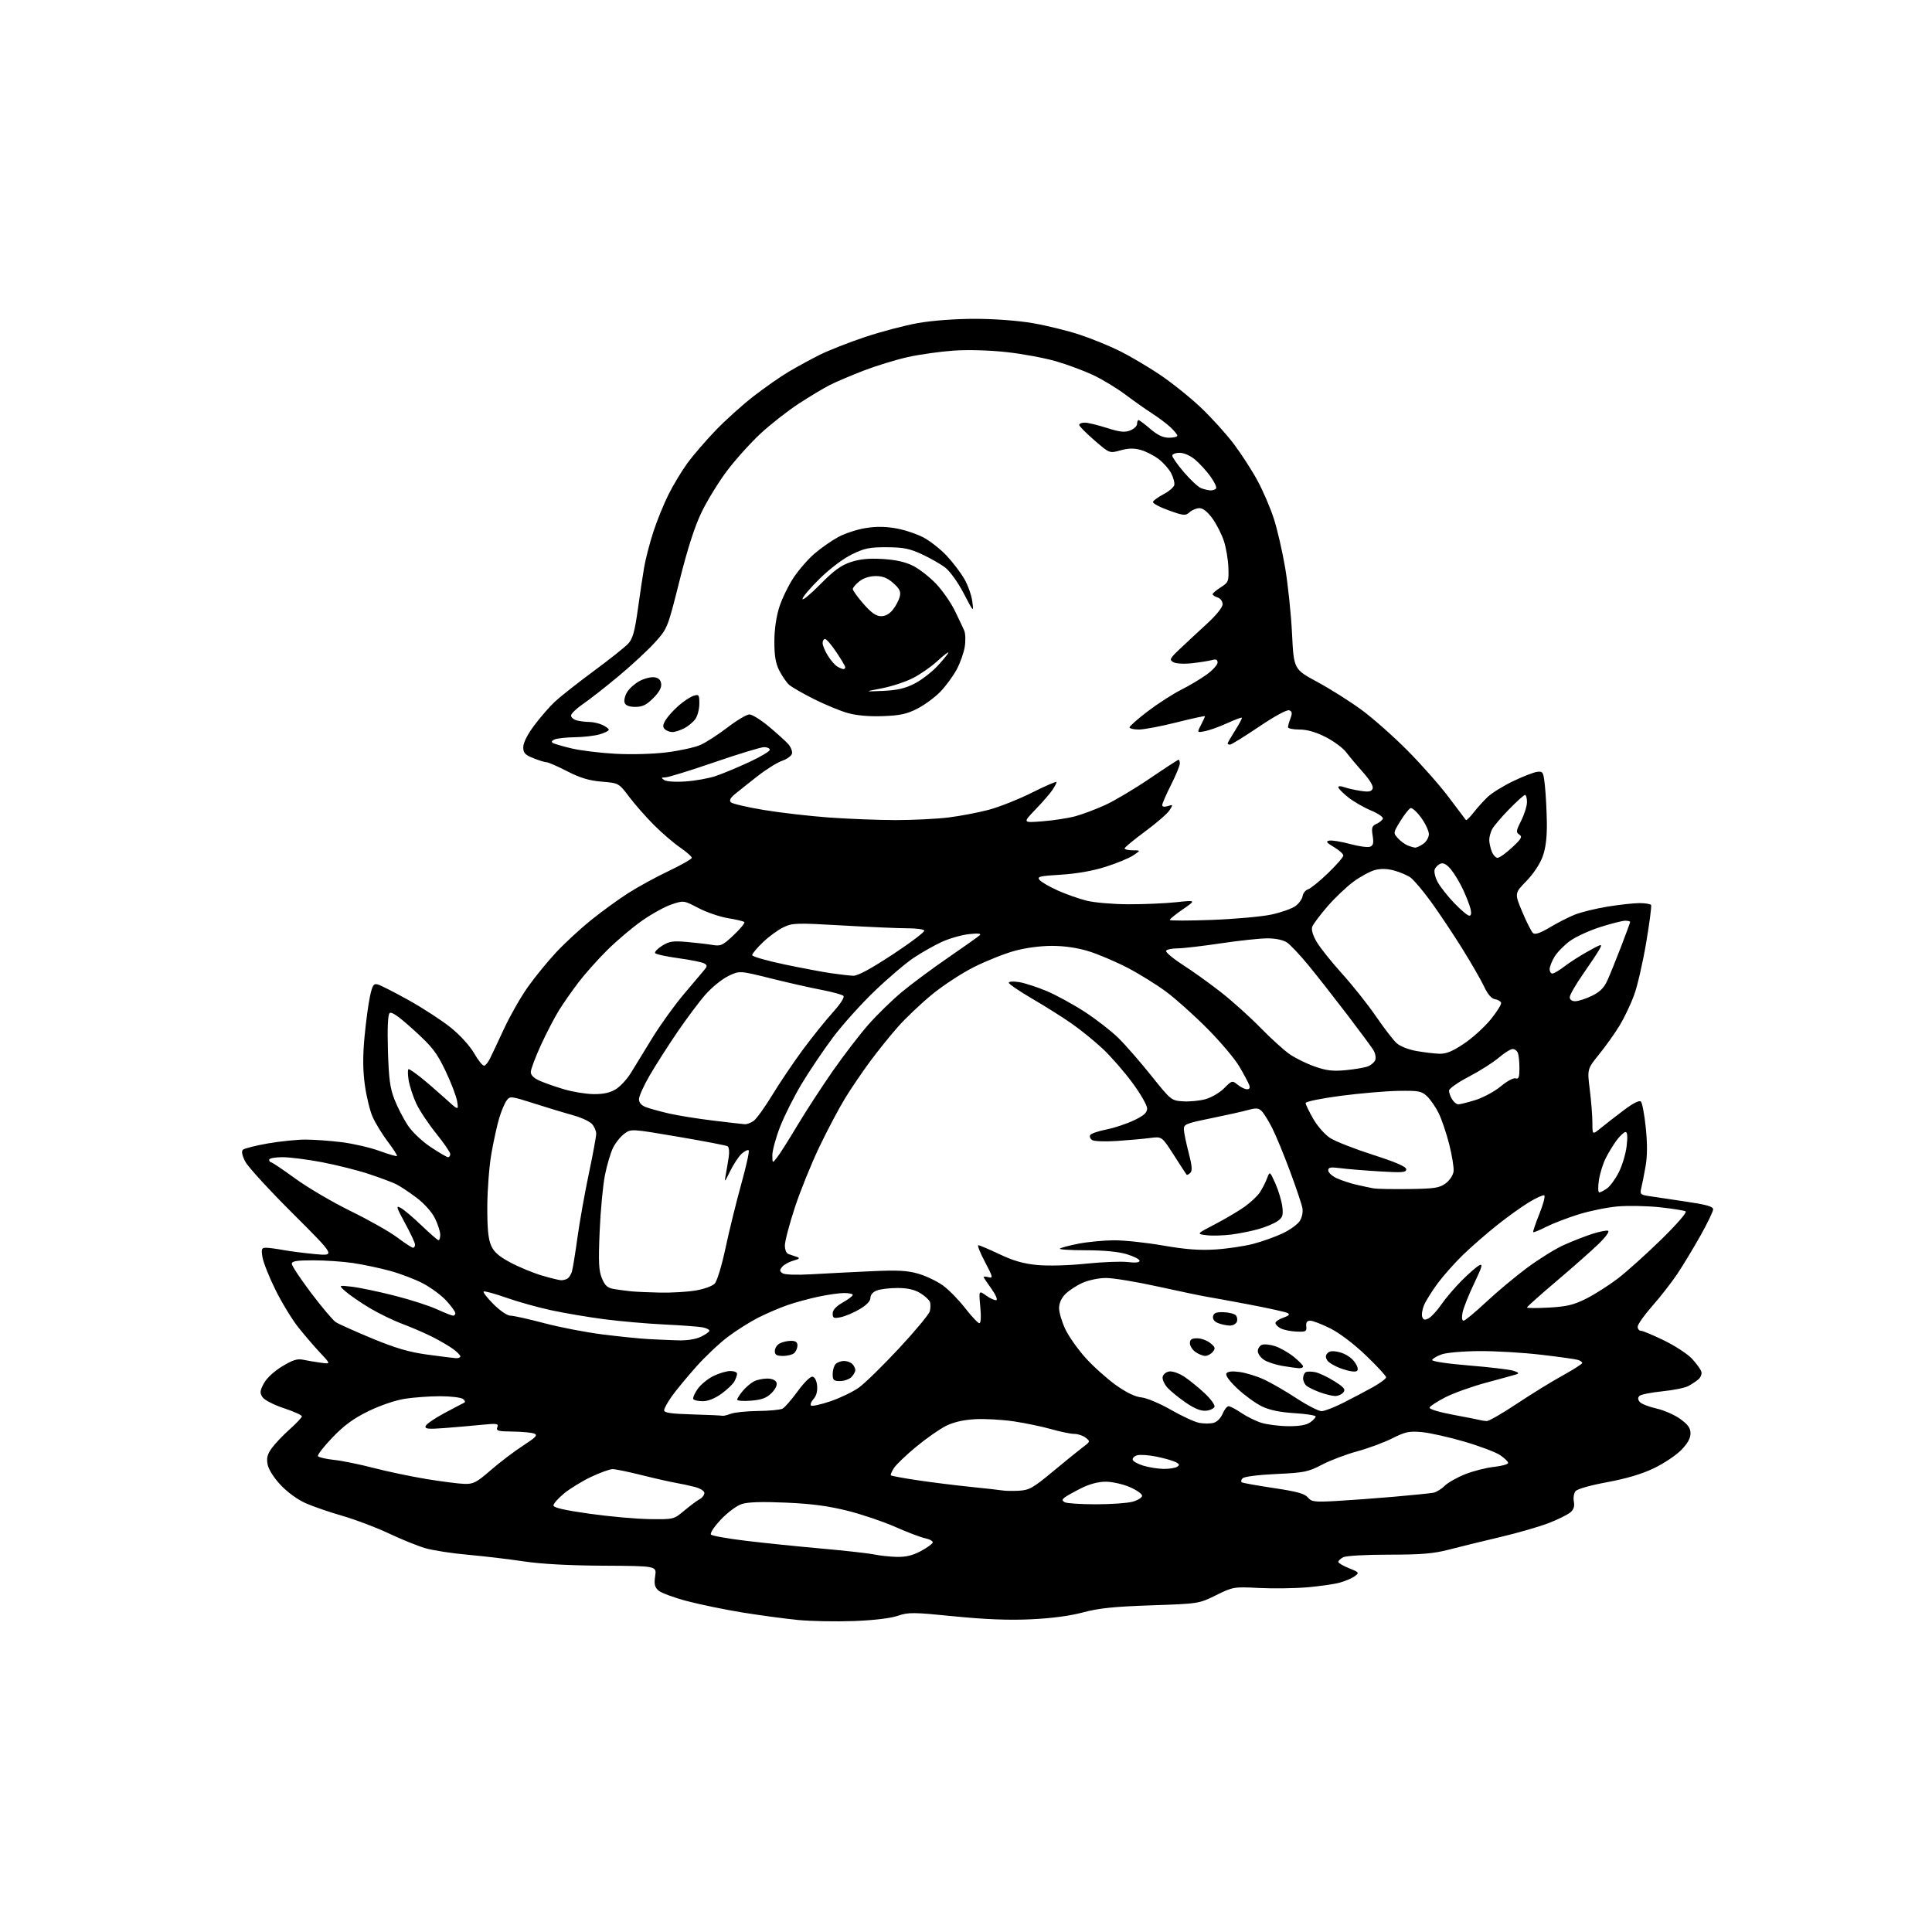 <?xml version="1.0" encoding="UTF-8" standalone="no"?>
<svg 
  version="1.1" 
  xmlns="http://www.w3.org/2000/svg" 
  xmlns:xlink="http://www.w3.org/1999/xlink" 
  xmlns:svg="http://www.w3.org/2000/svg"
  xmlns:rdf="http://www.w3.org/1999/02/22-rdf-syntax-ns#"
  xmlns:cc="http://creativecommons.org/ns#"
  xmlns:dc="http://purl.org/dc/elements/1.1/"
  viewBox="0 0 768 768"
  width="768"
  height="768"
>
<style>svg {background-color: white; }</style>"
<path stroke="none" fill="black" fill-rule="evenodd" d="M339.34,644.39C332.28,644.65 322.35,644.46 317.29,643.97C312.22,643.48 302.32,642.15 295.29,641.02C288.25,639.88 278.25,637.82 273.04,636.44C267.84,635.07 262.75,633.17 261.72,632.24C260.24,630.90 259.97,629.70 260.44,626.52C261.04,622.50 261.04,622.50 240.01,622.39C226.31,622.32 215.24,621.73 208.24,620.68C202.33,619.79 192.30,618.60 185.95,618.04C179.60,617.48 171.95,616.29 168.95,615.40C165.95,614.51 159.45,611.87 154.50,609.53C149.55,607.19 141.32,604.08 136.22,602.61C131.11,601.14 124.49,598.87 121.51,597.55C118.33,596.14 114.21,593.15 111.56,590.32C108.88,587.47 106.77,584.14 106.39,582.17C105.89,579.60 106.27,578.11 108.02,575.67C109.28,573.93 112.48,570.55 115.15,568.17C117.82,565.79 120.00,563.47 120.00,563.01C120.00,562.54 116.78,561.09 112.84,559.78C108.82,558.44 105.09,556.52 104.35,555.40C103.23,553.71 103.31,552.89 104.86,549.96C105.95,547.90 108.87,545.16 112.09,543.20C116.31,540.62 118.16,540.03 120.50,540.52C122.15,540.87 125.30,541.40 127.50,541.70C131.50,542.25 131.50,542.25 127.38,537.87C125.12,535.47 121.21,530.93 118.70,527.79C116.18,524.65 112.06,517.90 109.53,512.79C107.00,507.68 104.66,501.81 104.34,499.75C103.81,496.47 103.99,496.00 105.73,496.00C106.83,496.00 109.93,496.41 112.61,496.91C115.30,497.41 121.06,498.14 125.40,498.54C133.31,499.26 133.31,499.26 116.38,482.38C107.07,473.10 98.57,463.82 97.51,461.77C96.25,459.36 95.91,457.69 96.53,457.07C97.07,456.53 101.50,455.40 106.38,454.55C111.27,453.70 118.03,453.00 121.41,453.00C124.79,453.00 131.28,453.47 135.84,454.04C140.39,454.61 147.12,456.16 150.78,457.49C154.43,458.82 157.60,459.74 157.80,459.53C158.01,459.32 156.36,456.74 154.12,453.78C151.89,450.83 149.19,446.40 148.11,443.95C147.03,441.50 145.64,435.77 145.02,431.21C144.22,425.33 144.19,419.79 144.90,412.21C145.45,406.32 146.42,399.10 147.05,396.16C148.04,391.60 148.49,390.89 150.16,391.33C151.24,391.61 156.78,394.43 162.47,397.60C168.15,400.76 175.66,405.65 179.15,408.46C182.89,411.46 186.73,415.69 188.50,418.74C190.15,421.60 191.95,423.80 192.50,423.63C193.05,423.47 194.05,422.25 194.71,420.92C195.38,419.59 197.91,414.23 200.33,409.00C202.76,403.77 207.05,396.25 209.87,392.29C212.69,388.32 217.77,382.11 221.16,378.49C224.54,374.87 230.73,369.16 234.91,365.79C239.08,362.43 245.65,357.65 249.50,355.17C253.35,352.69 260.66,348.68 265.75,346.27C270.84,343.85 275.00,341.47 275.00,340.98C275.00,340.50 272.91,338.66 270.35,336.89C267.79,335.13 263.12,331.12 259.98,327.98C256.84,324.84 252.40,319.79 250.12,316.78C245.98,311.29 245.98,311.29 239.20,310.72C234.15,310.30 230.64,309.24 225.46,306.58C221.63,304.62 217.95,303.01 217.27,303.00C216.59,303.00 214.23,302.28 212.02,301.39C208.68,300.05 208.00,299.32 208.00,297.00C208.00,295.28 209.66,291.99 212.37,288.36C214.78,285.14 218.49,280.87 220.62,278.88C222.76,276.89 229.68,271.44 236.00,266.77C242.32,262.11 248.51,257.18 249.75,255.83C251.51,253.90 252.32,251.02 253.52,242.44C254.35,236.42 255.50,228.80 256.06,225.50C256.63,222.20 258.26,215.90 259.69,211.50C261.11,207.10 263.84,200.38 265.75,196.56C267.65,192.75 271.05,187.12 273.29,184.06C275.53,181.00 280.54,175.19 284.43,171.13C288.32,167.08 295.10,160.97 299.50,157.56C303.90,154.14 310.20,149.74 313.50,147.78C316.80,145.83 322.37,142.79 325.87,141.04C329.37,139.29 337.47,136.10 343.87,133.97C350.27,131.83 359.77,129.33 365.00,128.41C370.64,127.42 379.79,126.74 387.50,126.74C395.19,126.74 404.58,127.44 410.50,128.45C416.00,129.40 424.42,131.46 429.21,133.05C434.00,134.64 441.20,137.57 445.21,139.58C449.22,141.58 456.29,145.75 460.91,148.84C465.54,151.93 472.84,157.76 477.13,161.80C481.42,165.84 487.42,172.45 490.47,176.50C493.52,180.55 497.78,187.16 499.94,191.18C502.11,195.21 505.00,201.94 506.36,206.14C507.73,210.34 509.75,219.14 510.87,225.70C511.98,232.26 513.21,244.01 513.60,251.82C514.30,266.03 514.30,266.03 523.67,271.09C528.82,273.88 536.74,278.88 541.27,282.21C545.80,285.54 554.02,292.82 559.54,298.38C565.07,303.95 572.46,312.32 575.96,317.00C579.47,321.68 582.51,325.71 582.72,325.97C582.93,326.23 584.32,324.88 585.80,322.97C587.28,321.06 589.84,318.24 591.49,316.69C593.15,315.15 597.65,312.37 601.50,310.52C605.35,308.67 609.62,307.01 611.00,306.83C613.37,306.52 613.53,306.82 614.14,312.50C614.49,315.80 614.83,322.32 614.90,327.00C614.97,332.81 614.46,337.06 613.25,340.43C612.20,343.39 609.60,347.31 606.76,350.24C602.03,355.11 602.03,355.11 605.15,362.54C606.86,366.63 608.79,370.41 609.44,370.95C610.24,371.61 612.34,370.88 616.06,368.66C619.05,366.86 623.52,364.58 626.00,363.59C628.48,362.60 634.33,361.16 639.00,360.40C643.67,359.63 649.39,359.01 651.69,359.00C654.00,359.00 656.09,359.34 656.34,359.75C656.58,360.16 655.70,366.91 654.38,374.75C653.05,382.59 650.91,391.92 649.61,395.49C648.31,399.06 645.73,404.49 643.88,407.56C642.02,410.63 638.35,415.80 635.72,419.05C630.93,424.97 630.93,424.97 631.97,433.21C632.54,437.74 633.00,443.63 633.00,446.30C633.00,451.14 633.00,451.14 636.25,448.49C638.04,447.03 642.16,443.83 645.41,441.38C649.22,438.51 651.67,437.27 652.29,437.89C652.82,438.42 653.69,443.08 654.22,448.25C654.88,454.56 654.85,459.59 654.15,463.57C653.58,466.83 652.81,470.71 652.45,472.19C651.85,474.63 652.09,474.92 655.15,475.41C656.99,475.71 663.56,476.69 669.75,477.59C678.33,478.85 681.00,479.59 681.00,480.73C681.00,481.55 678.69,486.34 675.86,491.36C673.03,496.39 668.90,503.20 666.69,506.50C664.48,509.80 660.04,515.49 656.83,519.13C653.62,522.78 651.00,526.49 651.00,527.38C651.00,528.27 651.59,529.00 652.30,529.00C653.02,529.00 657.18,530.75 661.55,532.88C665.92,535.02 670.90,538.28 672.61,540.13C674.31,541.98 675.97,544.25 676.29,545.16C676.61,546.08 676.12,547.46 675.18,548.28C674.26,549.08 672.39,550.32 671.04,551.02C669.69,551.72 665.01,552.65 660.64,553.09C656.28,553.53 652.25,554.35 651.70,554.90C651.01,555.59 651.06,556.37 651.83,557.30C652.46,558.06 655.42,559.22 658.41,559.89C661.41,560.56 665.69,562.44 667.93,564.06C671.03,566.31 672.00,567.68 672.00,569.84C672.00,571.76 670.80,573.88 668.25,576.47C666.19,578.56 661.30,581.81 657.38,583.68C652.65,585.95 646.46,587.79 638.88,589.19C632.23,590.41 627.00,591.89 626.30,592.76C625.64,593.58 625.34,595.44 625.63,596.90C625.99,598.71 625.58,600.05 624.33,601.14C623.32,602.02 619.50,603.92 615.83,605.37C612.17,606.81 603.39,609.35 596.33,611.01C589.28,612.67 580.07,614.93 575.88,616.02C569.80,617.60 564.99,618.00 552.06,618.00C542.81,618.00 535.04,618.44 533.93,619.04C532.87,619.60 532.00,620.44 532.00,620.88C532.00,621.33 533.91,622.46 536.25,623.39C540.31,625.01 540.41,625.16 538.53,626.57C537.45,627.38 534.75,628.53 532.53,629.13C530.31,629.74 524.45,630.57 519.50,630.99C514.55,631.41 505.95,631.52 500.40,631.24C490.48,630.74 490.18,630.79 483.42,634.11C476.55,637.50 476.55,637.50 457.52,638.15C442.72,638.66 436.72,639.28 430.50,640.96C425.33,642.35 417.99,643.32 409.77,643.70C400.95,644.11 391.60,643.74 379.27,642.51C362.90,640.87 361.13,640.86 356.84,642.32C353.95,643.31 347.28,644.10 339.34,644.39zM356.52,618.89C360.05,618.97 362.84,618.30 365.97,616.62C368.42,615.32 370.57,613.78 370.76,613.21C370.95,612.65 369.62,611.87 367.80,611.49C365.99,611.11 360.68,609.10 356.00,607.02C351.32,604.94 342.77,602.04 337.00,600.58C329.32,598.65 322.72,597.77 312.46,597.32C302.73,596.90 297.31,597.07 294.80,597.90C292.77,598.57 289.13,601.30 286.48,604.13C283.77,607.03 282.14,609.54 282.64,610.04C283.13,610.53 289.37,611.63 296.51,612.49C303.66,613.36 317.15,614.74 326.50,615.57C335.85,616.40 345.30,617.46 347.50,617.92C349.70,618.39 353.76,618.82 356.52,618.89zM258.16,603.87C267.81,604.00 267.81,604.00 272.05,600.46C274.38,598.51 277.13,596.47 278.15,595.92C279.17,595.38 280.00,594.29 280.00,593.50C280.00,592.70 278.37,591.65 276.25,591.10C274.19,590.56 270.70,589.81 268.50,589.43C266.30,589.05 260.24,587.68 255.02,586.37C249.81,585.07 244.64,584.00 243.52,584.00C242.41,584.00 238.59,585.38 235.02,587.06C231.46,588.75 226.63,591.70 224.27,593.63C221.92,595.56 220.00,597.71 220.00,598.42C220.00,599.32 224.34,600.32 234.25,601.72C242.09,602.83 252.84,603.79 258.16,603.87zM435.50,597.98C441.55,597.98 448.19,597.52 450.25,596.95C452.31,596.37 454.00,595.31 454.00,594.58C454.00,593.84 451.78,592.29 449.06,591.12C446.35,589.96 442.06,589.00 439.53,589.00C436.57,589.00 433.08,589.93 429.72,591.62C426.85,593.06 423.92,594.71 423.20,595.28C422.14,596.14 422.14,596.47 423.20,597.15C423.92,597.60 429.45,597.97 435.50,597.98zM531.00,596.68C536.23,596.39 546.58,595.63 554.00,594.99C561.42,594.34 568.50,593.63 569.72,593.40C570.94,593.17 572.97,591.95 574.22,590.69C575.47,589.43 579.14,587.34 582.37,586.05C585.60,584.76 590.77,583.44 593.87,583.11C596.97,582.77 599.50,582.07 599.50,581.54C599.50,581.01 598.07,579.62 596.33,578.44C594.58,577.27 588.15,574.84 582.03,573.05C575.91,571.26 568.32,569.57 565.16,569.28C560.18,568.83 558.63,569.16 553.46,571.76C550.18,573.41 543.90,575.73 539.50,576.93C535.10,578.12 528.80,580.51 525.50,582.24C520.01,585.11 518.47,585.43 507.30,585.94C500.26,586.26 494.61,586.98 493.96,587.64C493.34,588.26 493.20,588.99 493.66,589.26C494.12,589.53 499.85,590.55 506.39,591.53C515.50,592.89 518.65,593.76 519.89,595.25C521.34,597.00 522.45,597.14 531.00,596.68zM405.08,592.58C409.15,592.35 410.66,591.50 418.58,584.91C423.49,580.84 428.85,576.49 430.50,575.25C433.42,573.06 433.45,572.96 431.56,571.50C430.49,570.67 428.46,570.00 427.06,570.00C425.65,570.00 421.57,569.16 417.99,568.14C414.41,567.12 407.65,565.71 402.98,565.01C398.30,564.32 391.33,563.93 387.48,564.16C382.87,564.43 378.96,565.34 375.96,566.86C373.47,568.11 368.19,571.81 364.23,575.08C360.27,578.35 356.29,582.15 355.38,583.54C354.47,584.93 353.91,586.25 354.14,586.48C354.37,586.70 359.04,587.57 364.53,588.39C370.01,589.22 379.45,590.40 385.50,591.02C391.55,591.63 397.40,592.29 398.50,592.48C399.60,592.67 402.56,592.72 405.08,592.58zM184.57,589.87C188.17,589.98 189.41,589.34 195.07,584.42C198.61,581.35 204.36,576.98 207.85,574.71C213.08,571.32 213.87,570.47 212.35,569.87C211.33,569.47 207.48,569.11 203.78,569.07C197.96,569.01 197.15,568.78 197.70,567.35C198.26,565.88 197.59,565.77 191.41,566.39C187.61,566.77 180.95,567.35 176.62,567.68C170.17,568.16 168.82,568.02 169.18,566.89C169.42,566.12 172.74,563.83 176.56,561.78C180.38,559.74 183.95,557.86 184.50,557.61C185.06,557.35 184.84,556.69 184.00,556.09C183.18,555.51 179.12,555.03 175.00,555.02C170.88,555.02 164.57,555.47 161.00,556.02C157.18,556.62 151.19,558.65 146.46,560.96C140.51,563.87 136.80,566.58 132.15,571.43C128.69,575.03 126.10,578.36 126.40,578.84C126.70,579.32 129.54,579.98 132.72,580.32C135.90,580.65 143.00,582.10 148.50,583.53C154.00,584.96 163.45,586.94 169.50,587.94C175.55,588.93 182.33,589.80 184.57,589.87zM462.50,583.91C464.70,583.94 467.12,583.57 467.89,583.09C469.01,582.38 468.92,582.03 467.39,581.22C466.35,580.67 462.92,579.69 459.76,579.04C456.60,578.39 453.09,578.16 451.95,578.52C450.82,578.88 450.06,579.69 450.28,580.33C450.49,580.96 452.42,582.01 454.58,582.66C456.74,583.31 460.30,583.87 462.50,583.91zM512.03,566.93C516.41,566.98 519.29,566.49 520.78,565.44C522.00,564.59 523.00,563.53 523.00,563.08C523.00,562.64 519.20,562.04 514.55,561.75C508.78,561.39 504.67,560.54 501.59,559.04C499.11,557.84 494.76,554.68 491.92,552.02C488.70,548.99 487.05,546.73 487.52,545.97C488.02,545.16 489.74,544.97 492.80,545.39C495.30,545.73 499.62,547.06 502.42,548.35C505.21,549.63 511.05,553.01 515.38,555.84C519.71,558.68 524.21,560.98 525.38,560.96C526.55,560.93 530.42,559.43 534.00,557.62C537.58,555.81 542.86,553.02 545.74,551.42C548.62,549.81 550.99,548.05 551.00,547.50C551.00,546.95 547.40,543.04 542.99,538.82C538.20,534.23 532.50,529.91 528.83,528.07C525.45,526.38 521.86,525.00 520.85,525.00C519.55,525.00 519.09,525.65 519.26,527.25C519.48,529.29 519.11,529.48 515.31,529.32C513.00,529.22 510.19,528.64 509.06,528.03C507.93,527.43 507.00,526.47 507.00,525.91C507.00,525.35 508.41,524.41 510.12,523.81C512.35,523.03 512.85,522.50 511.87,521.96C511.12,521.55 504.43,520.06 497.00,518.65C489.57,517.24 481.70,515.80 479.50,515.44C477.30,515.07 468.59,513.25 460.15,511.39C451.71,509.53 442.49,508.01 439.65,508.02C436.75,508.03 432.65,508.88 430.26,509.97C427.92,511.03 424.88,513.02 423.51,514.40C421.91,516.00 421.00,518.03 421.00,520.02C421.00,521.73 422.12,525.49 423.48,528.37C424.85,531.26 428.50,536.42 431.59,539.84C434.68,543.26 440.08,548.09 443.57,550.59C447.76,553.57 451.23,555.25 453.72,555.49C455.83,555.70 461.01,557.87 465.47,560.43C469.85,562.94 474.91,565.27 476.71,565.61C478.51,565.94 481.06,565.95 482.37,565.62C483.75,565.27 485.27,563.77 485.99,562.01C486.68,560.36 487.76,559.00 488.39,559.00C489.02,559.00 491.30,560.20 493.45,561.66C495.60,563.12 499.19,564.89 501.43,565.59C503.67,566.29 508.44,566.90 512.03,566.93zM591.00,564.90C591.83,564.94 597.18,561.85 602.90,558.05C608.62,554.24 616.81,549.19 621.12,546.82C625.42,544.44 628.95,542.19 628.97,541.82C628.99,541.44 628.21,540.89 627.25,540.58C626.29,540.28 619.65,539.35 612.51,538.52C605.36,537.68 594.33,537.03 588.01,537.08C581.55,537.12 574.99,537.70 573.06,538.39C571.17,539.08 569.48,540.07 569.30,540.60C569.11,541.16 575.21,542.08 583.74,542.78C591.86,543.44 599.85,544.38 601.50,544.87C603.47,545.45 603.98,545.93 603.00,546.26C602.17,546.54 596.79,548.02 591.04,549.56C585.29,551.10 577.88,553.74 574.58,555.43C571.28,557.12 568.44,558.97 568.27,559.55C568.10,560.15 572.13,561.37 577.73,562.41C583.11,563.41 587.95,564.37 588.50,564.53C589.05,564.70 590.17,564.87 591.00,564.90zM287.18,562.79C287.56,562.90 289.06,562.55 290.52,561.99C291.98,561.44 296.85,560.94 301.34,560.89C305.82,560.85 310.22,560.42 311.10,559.95C311.99,559.47 314.69,556.36 317.11,553.03C319.63,549.57 322.14,547.10 323.00,547.25C323.90,547.41 324.63,548.86 324.82,550.85C325.02,552.98 324.51,554.88 323.41,556.10C322.46,557.15 322.00,558.33 322.38,558.72C322.77,559.11 326.26,558.34 330.13,557.03C334.00,555.71 339.09,553.25 341.44,551.57C343.79,549.88 350.95,542.88 357.36,536.00C363.76,529.12 369.28,522.49 369.61,521.25C369.94,520.02 369.96,518.33 369.64,517.51C369.33,516.68 367.59,515.11 365.78,514.01C363.52,512.63 360.74,512.01 356.82,512.00C353.69,512.00 349.98,512.44 348.57,512.98C347.00,513.57 346.00,514.73 346.00,515.93C346.00,517.21 344.47,518.81 341.68,520.45C339.31,521.84 335.93,523.26 334.18,523.61C331.42,524.17 331.00,523.98 331.00,522.15C331.00,520.76 332.33,519.30 334.99,517.78C337.19,516.53 338.99,515.16 338.99,514.75C339.00,514.34 337.45,514.00 335.57,514.00C333.68,514.00 329.06,514.65 325.32,515.45C321.57,516.25 316.02,517.76 313.00,518.81C309.97,519.86 304.79,522.09 301.49,523.75C298.19,525.42 292.74,528.85 289.39,531.37C286.03,533.89 280.37,539.23 276.81,543.23C273.24,547.23 268.90,552.48 267.16,554.90C265.42,557.32 264.00,559.89 264.00,560.62C264.00,561.61 266.77,562.01 275.25,562.25C281.44,562.43 286.81,562.67 287.18,562.79zM479.42,560.78C477.42,560.97 474.93,559.99 471.50,557.65C468.75,555.77 465.45,553.10 464.16,551.71C462.87,550.32 461.98,548.35 462.17,547.34C462.36,546.32 463.55,545.35 464.84,545.17C466.12,544.99 468.81,545.95 470.83,547.30C472.85,548.65 476.46,551.59 478.85,553.82C481.25,556.06 483.01,558.47 482.78,559.19C482.54,559.91 481.03,560.63 479.42,560.78zM279.41,557.00C277.60,557.00 275.89,556.63 275.61,556.17C275.32,555.71 276.08,553.91 277.30,552.17C278.51,550.42 281.33,548.10 283.57,547.00C285.80,545.90 288.84,545.00 290.32,545.00C291.79,545.00 293.00,545.48 293.00,546.07C293.00,546.65 292.53,548.02 291.95,549.10C291.37,550.18 289.05,552.40 286.80,554.03C284.23,555.89 281.47,557.00 279.41,557.00zM298.56,556.79C295.50,557.04 293.02,556.85 293.04,556.37C293.06,555.89 294.07,554.32 295.29,552.88C296.50,551.44 298.48,549.75 299.68,549.13C300.89,548.51 303.26,548.00 304.97,548.00C306.87,548.00 308.30,548.61 308.67,549.59C309.04,550.56 308.28,552.18 306.71,553.75C304.73,555.72 302.83,556.43 298.56,556.79zM530.63,554.93C529.46,554.89 526.75,554.22 524.61,553.43C522.46,552.65 520.10,551.50 519.36,550.88C518.61,550.26 518.00,548.94 518.00,547.94C518.00,546.94 518.46,545.83 519.02,545.48C519.59,545.14 521.34,545.14 522.92,545.48C524.49,545.83 527.90,547.45 530.48,549.09C534.38,551.57 534.98,552.32 533.97,553.54C533.30,554.34 531.80,554.97 530.63,554.93zM333.93,549.00C331.39,549.00 331.00,548.63 331.00,546.20C331.00,544.66 331.54,542.86 332.20,542.20C332.86,541.54 334.34,541.00 335.50,541.00C336.66,541.00 338.14,541.54 338.80,542.20C339.46,542.86 340.00,543.95 340.00,544.63C340.00,545.30 339.29,546.56 338.43,547.43C337.56,548.29 335.54,549.00 333.93,549.00zM539.45,544.93C538.87,545.49 536.59,545.20 533.58,544.17C530.88,543.25 528.19,541.72 527.61,540.78C526.84,539.53 526.88,538.72 527.75,537.85C528.62,536.98 530.01,536.90 532.64,537.57C534.73,538.10 537.19,539.68 538.35,541.25C539.63,542.97 540.04,544.35 539.45,544.93zM516.25,543.88C515.29,543.82 512.33,543.40 509.69,542.96C507.04,542.51 503.78,541.43 502.44,540.55C501.10,539.67 500.00,538.11 500.00,537.08C500.00,536.06 500.74,534.93 501.65,534.58C502.56,534.23 504.92,534.48 506.90,535.13C508.88,535.78 512.19,537.67 514.25,539.32C516.31,540.98 518.00,542.71 518.00,543.17C518.00,543.63 517.21,543.95 516.25,543.88zM181.25,539.90C182.21,539.95 183.00,539.63 183.00,539.19C183.00,538.74 181.74,537.44 180.20,536.31C178.66,535.17 174.97,533.00 171.99,531.49C169.01,529.98 163.63,527.65 160.04,526.31C156.44,524.97 150.57,522.13 147.00,519.99C143.43,517.85 139.15,514.93 137.50,513.49C134.50,510.87 134.50,510.87 139.81,511.48C142.73,511.81 150.28,513.39 156.59,514.98C162.89,516.57 170.56,519.03 173.64,520.44C176.72,521.85 179.64,523.00 180.12,523.00C180.60,523.00 181.00,522.55 181.00,522.00C181.00,521.45 179.43,519.27 177.52,517.15C175.60,515.03 171.44,511.93 168.27,510.25C165.10,508.57 159.12,506.29 155.00,505.17C150.88,504.05 144.26,502.66 140.31,502.07C136.35,501.48 129.27,501.00 124.56,501.00C117.88,501.00 116.00,501.31 116.00,502.40C116.00,503.18 119.47,508.40 123.71,514.02C127.95,519.63 132.34,524.83 133.47,525.57C134.60,526.31 141.10,529.22 147.91,532.05C157.32,535.94 162.62,537.49 169.90,538.48C175.18,539.20 180.29,539.84 181.25,539.90zM311.30,539.00C308.69,539.00 308.00,538.59 308.00,537.04C308.00,535.95 308.87,534.60 309.93,534.04C311.00,533.47 313.02,533.00 314.43,533.00C316.24,533.00 317.00,533.53 317.00,534.80C317.00,535.79 316.46,537.14 315.80,537.80C315.14,538.46 313.12,539.00 311.30,539.00zM479.10,539.00C478.19,539.00 476.44,538.30 475.22,537.44C474.00,536.59 473.00,535.01 473.00,533.94C473.00,532.47 473.69,532.00 475.89,532.00C477.48,532.00 479.83,532.85 481.11,533.89C483.10,535.50 483.24,536.00 482.10,537.39C481.36,538.27 480.01,539.00 479.10,539.00zM269.35,532.81C273.02,532.93 276.46,532.40 278.60,531.39C280.47,530.50 282.00,529.41 282.00,528.97C282.00,528.52 280.76,527.92 279.25,527.63C277.74,527.34 270.88,526.83 264.00,526.50C257.12,526.17 246.32,525.22 240.00,524.39C233.68,523.56 224.25,521.96 219.06,520.84C213.86,519.72 205.83,517.47 201.20,515.84C196.58,514.21 192.55,513.12 192.25,513.42C191.95,513.72 193.73,516.00 196.22,518.48C198.82,521.08 201.66,523.00 202.92,523.00C204.12,523.00 210.14,524.34 216.30,525.97C222.46,527.61 232.90,529.62 239.50,530.45C246.10,531.28 254.20,532.11 257.50,532.29C260.80,532.47 266.13,532.71 269.35,532.81zM488.78,526.94C487.53,526.90 485.45,526.45 484.18,525.94C482.71,525.35 481.98,524.36 482.21,523.25C482.48,521.93 483.49,521.53 486.35,521.62C488.44,521.69 490.62,522.22 491.20,522.80C491.79,523.39 491.99,524.57 491.66,525.43C491.33,526.29 490.04,526.97 488.78,526.94zM389.31,526.00C389.91,526.00 390.06,523.50 389.68,519.46C389.07,512.91 389.07,512.91 392.05,515.03C393.69,516.20 395.50,517.00 396.07,516.81C396.65,516.62 395.74,514.56 394.06,512.24C392.38,509.92 391.00,507.83 391.00,507.60C391.00,507.37 391.91,507.43 393.02,507.72C394.83,508.19 394.67,507.55 391.53,501.62C389.60,497.98 388.42,495.00 388.90,495.00C389.39,495.00 393.18,496.61 397.32,498.57C402.81,501.18 406.86,502.34 412.29,502.86C416.64,503.27 424.69,503.06 431.62,502.34C438.15,501.66 445.64,501.36 448.25,501.68C451.37,502.06 453.00,501.88 453.00,501.17C453.00,500.57 450.67,499.39 447.82,498.54C444.53,497.56 438.63,497.00 431.65,497.00C425.61,497.00 420.96,496.71 421.32,496.35C421.68,495.99 425.02,495.10 428.74,494.38C432.46,493.66 438.80,493.06 442.84,493.04C446.88,493.02 455.65,493.95 462.34,495.12C471.22,496.66 476.81,497.09 483.06,496.69C487.76,496.40 494.51,495.40 498.06,494.49C501.60,493.57 506.88,491.69 509.79,490.32C512.69,488.95 515.78,486.74 516.65,485.41C517.57,484.01 518.02,481.85 517.73,480.25C517.46,478.74 515.23,472.10 512.77,465.50C510.32,458.90 507.13,451.19 505.69,448.36C504.25,445.53 502.39,442.53 501.55,441.69C500.30,440.45 499.31,440.36 496.26,441.21C494.19,441.79 487.55,443.28 481.50,444.51C471.15,446.63 470.51,446.90 470.62,449.13C470.69,450.43 471.55,454.56 472.53,458.30C473.86,463.38 474.02,465.38 473.17,466.23C472.55,466.85 471.87,467.17 471.67,466.93C471.48,466.69 469.19,463.18 466.60,459.13C461.88,451.75 461.88,451.75 457.19,452.37C454.61,452.71 448.68,453.24 444.00,453.55C439.24,453.87 434.89,453.70 434.12,453.17C433.36,452.65 433.03,451.75 433.39,451.18C433.74,450.60 436.61,449.62 439.77,449.00C442.92,448.37 447.86,446.74 450.75,445.36C454.78,443.43 456.00,442.33 456.00,440.60C456.00,439.37 453.37,434.79 450.15,430.43C446.94,426.07 441.65,420.00 438.40,416.95C435.16,413.90 429.57,409.37 426.00,406.88C422.43,404.39 415.34,399.93 410.25,396.96C405.16,393.99 401.00,391.15 401.00,390.65C401.00,390.15 402.84,390.04 405.13,390.41C407.41,390.77 412.39,392.40 416.21,394.02C420.04,395.65 426.84,399.38 431.33,402.31C435.82,405.24 441.76,409.85 444.53,412.57C447.30,415.28 453.16,422.00 457.57,427.50C465.46,437.37 465.63,437.50 470.23,437.80C472.80,437.97 476.80,437.59 479.14,436.96C481.47,436.33 484.82,434.38 486.58,432.62C489.72,429.48 489.84,429.45 492.01,431.21C493.22,432.19 494.89,433.00 495.72,433.00C496.73,433.00 497.00,432.43 496.56,431.25C496.20,430.29 494.46,427.03 492.70,424.02C490.94,421.00 485.23,414.22 480.00,408.95C474.77,403.68 467.35,397.03 463.50,394.18C459.65,391.33 452.68,387.01 448.00,384.60C443.32,382.18 436.42,379.26 432.64,378.10C428.22,376.75 423.07,376.00 418.12,376.00C413.51,376.00 407.56,376.80 403.17,378.02C399.16,379.13 391.95,382.02 387.14,384.43C382.33,386.84 374.82,391.76 370.45,395.36C366.08,398.95 359.99,404.73 356.93,408.20C353.86,411.66 348.86,417.89 345.80,422.03C342.75,426.16 338.32,432.69 335.96,436.53C333.60,440.36 329.02,449.02 325.78,455.76C322.54,462.51 318.12,473.43 315.95,480.04C313.78,486.65 312.00,493.41 312.00,495.06C312.00,496.85 312.60,498.25 313.50,498.53C314.32,498.79 315.79,499.28 316.75,499.63C318.12,500.12 317.82,500.44 315.38,501.12C313.66,501.60 311.66,502.70 310.94,503.57C309.85,504.88 309.87,505.32 311.06,506.14C311.92,506.72 316.57,506.89 322.50,506.55C328.00,506.23 338.58,505.69 346.02,505.35C356.89,504.84 360.62,505.04 365.08,506.33C368.13,507.22 372.52,509.32 374.83,510.99C377.14,512.66 381.12,516.72 383.67,520.02C386.23,523.31 388.76,526.00 389.31,526.00zM567.95,524.03C569.03,523.45 571.31,520.95 573.01,518.48C574.71,516.02 578.34,511.76 581.08,509.02C583.81,506.28 586.92,503.58 587.99,503.01C589.56,502.16 589.19,503.50 585.97,510.24C583.80,514.78 581.74,519.96 581.39,521.75C581.00,523.74 581.15,525.00 581.79,525.00C582.37,525.00 586.36,521.70 590.67,517.66C594.98,513.62 602.33,507.48 607.00,504.01C611.67,500.54 618.20,496.47 621.50,494.98C624.80,493.49 629.86,491.50 632.75,490.55C635.64,489.61 638.56,489.02 639.22,489.24C639.92,489.47 638.34,491.69 635.51,494.43C632.81,497.07 625.28,503.72 618.79,509.22C612.31,514.71 607.00,519.45 607.00,519.74C607.00,520.04 610.94,520.05 615.75,519.78C622.94,519.37 625.60,518.72 630.65,516.18C634.03,514.47 639.65,510.88 643.15,508.21C646.64,505.53 654.37,498.58 660.32,492.77C666.56,486.67 670.68,481.92 670.07,481.54C669.48,481.18 664.83,480.44 659.75,479.90C654.66,479.36 647.12,479.22 643.00,479.58C638.88,479.94 631.90,481.36 627.50,482.74C623.10,484.11 617.32,486.34 614.65,487.68C611.98,489.03 609.65,489.99 609.47,489.80C609.29,489.62 610.40,486.33 611.95,482.49C613.50,478.64 614.35,475.34 613.84,475.15C613.33,474.96 610.57,476.23 607.71,477.97C604.84,479.71 599.12,483.82 595.00,487.10C590.88,490.39 584.85,495.65 581.60,498.79C578.36,501.93 573.82,507.03 571.52,510.12C569.23,513.22 566.77,517.15 566.06,518.86C565.35,520.57 565.04,522.67 565.37,523.53C565.84,524.75 566.40,524.86 567.95,524.03zM262.50,513.83C266.90,513.92 273.18,513.55 276.45,513.01C279.76,512.47 283.15,511.25 284.09,510.27C285.05,509.26 286.91,503.16 288.43,496.00C289.90,489.12 292.70,477.74 294.66,470.70C296.62,463.66 297.96,457.62 297.62,457.29C297.29,456.95 296.05,457.54 294.86,458.59C293.68,459.64 291.62,462.75 290.27,465.50C288.04,470.08 287.89,470.21 288.49,467.00C288.86,465.07 289.40,461.87 289.69,459.88C289.99,457.89 289.79,455.99 289.26,455.66C288.73,455.33 279.87,453.63 269.59,451.88C250.88,448.70 250.88,448.70 248.19,450.66C246.71,451.75 244.70,454.24 243.72,456.20C242.74,458.17 241.28,463.09 240.47,467.14C239.67,471.19 238.72,481.25 238.37,489.50C237.85,501.87 238.01,505.15 239.29,508.19C240.54,511.15 241.51,511.99 244.17,512.43C246.00,512.73 249.07,513.14 251.00,513.33C252.93,513.52 258.10,513.75 262.50,513.83zM223.00,508.91C223.82,508.94 225.00,508.64 225.62,508.23C226.23,507.83 227.01,506.60 227.34,505.50C227.68,504.40 228.67,498.32 229.54,492.00C230.41,485.68 232.45,474.24 234.06,466.59C235.68,458.94 237.00,451.78 237.00,450.67C237.00,449.56 236.25,447.82 235.32,446.81C234.40,445.79 231.14,444.26 228.07,443.42C225.01,442.58 218.06,440.47 212.63,438.74C202.97,435.66 202.74,435.64 201.35,437.53C200.58,438.60 199.26,441.72 198.44,444.48C197.61,447.24 196.22,453.55 195.35,458.50C194.48,463.45 193.74,472.90 193.71,479.50C193.67,488.16 194.08,492.48 195.19,495.04C196.35,497.72 198.22,499.37 202.94,501.89C206.36,503.71 211.94,506.02 215.33,507.02C218.72,508.03 222.18,508.87 223.00,508.91zM164.18,496.00C164.63,496.00 164.99,495.44 164.99,494.75C164.98,494.06 163.19,490.23 161.01,486.23C157.52,479.82 157.31,479.09 159.27,480.14C160.50,480.79 164.24,483.95 167.58,487.16C170.93,490.37 173.97,493.00 174.33,493.00C174.70,493.00 175.00,492.02 175.00,490.82C175.00,489.61 174.08,486.73 172.95,484.40C171.74,481.90 168.78,478.55 165.70,476.20C162.84,474.02 159.15,471.57 157.50,470.75C155.85,469.94 150.90,468.09 146.49,466.64C142.09,465.19 133.77,463.10 128.00,462.00C122.23,460.90 115.14,460.00 112.25,460.00C109.36,460.00 107.00,460.45 107.00,461.00C107.00,461.55 107.34,462.01 107.75,462.02C108.16,462.03 112.55,464.98 117.50,468.58C122.45,472.18 132.35,477.98 139.50,481.48C146.65,484.97 154.94,489.67 157.93,491.92C160.92,494.16 163.73,496.00 164.18,496.00zM489.50,490.75C486.20,491.17 481.72,491.29 479.54,491.01C475.59,490.50 475.59,490.50 483.04,486.62C487.15,484.48 492.41,481.37 494.74,479.70C497.08,478.04 499.78,475.51 500.74,474.09C501.71,472.66 503.01,470.15 503.63,468.50C504.76,465.50 504.76,465.50 507.00,470.50C508.22,473.25 509.45,477.35 509.73,479.61C510.15,483.11 509.88,483.98 507.86,485.40C506.56,486.32 503.25,487.72 500.50,488.52C497.75,489.32 492.80,490.32 489.50,490.75zM635.72,474.00C636.18,474.00 637.56,473.29 638.80,472.43C640.03,471.57 642.15,468.67 643.50,466.00C644.86,463.32 646.26,458.63 646.62,455.57C647.06,451.82 646.92,450.00 646.19,450.00C645.59,450.00 644.01,451.46 642.67,453.25C641.32,455.04 639.34,458.30 638.25,460.50C637.16,462.70 635.95,466.64 635.57,469.25C635.19,471.86 635.25,474.00 635.72,474.00zM560.18,472.66C570.32,472.52 572.22,472.22 574.68,470.40C576.27,469.22 577.64,467.14 577.82,465.64C577.99,464.17 577.22,459.34 576.09,454.90C574.97,450.46 573.06,444.84 571.86,442.43C570.65,440.01 568.58,437.01 567.25,435.76C565.08,433.73 563.92,433.51 555.85,433.64C550.91,433.72 540.60,434.61 532.93,435.61C525.21,436.63 519.00,437.90 519.01,438.47C519.01,439.04 520.37,441.86 522.03,444.75C523.71,447.68 526.69,451.06 528.77,452.39C530.82,453.71 538.46,456.71 545.75,459.05C554.93,462.00 559.00,463.77 559.00,464.81C559.00,466.08 557.41,466.20 548.25,465.64C542.34,465.28 535.36,464.71 532.75,464.36C528.90,463.86 528.00,464.03 528.00,465.26C528.00,466.09 529.46,467.46 531.25,468.31C533.04,469.16 536.52,470.32 539.00,470.90C541.48,471.48 544.62,472.15 546.00,472.39C547.38,472.63 553.75,472.75 560.18,472.66zM308.98,460.00C310.05,458.62 313.64,452.95 316.96,447.39C320.28,441.83 326.62,432.09 331.04,425.74C335.47,419.40 341.88,411.05 345.30,407.19C348.71,403.33 354.65,397.54 358.50,394.33C362.35,391.12 370.68,384.94 377.00,380.61C383.32,376.27 388.95,372.28 389.50,371.73C390.16,371.08 388.69,370.94 385.17,371.33C382.24,371.66 377.41,373.04 374.43,374.40C371.45,375.77 366.43,378.60 363.28,380.69C360.12,382.79 353.10,388.75 347.69,393.95C342.27,399.14 334.79,407.47 331.07,412.45C327.34,417.43 321.77,425.70 318.68,430.83C315.60,435.97 311.71,443.71 310.04,448.05C308.37,452.39 307.01,457.41 307.02,459.22C307.04,462.50 307.04,462.50 308.98,460.00zM178.11,460.00C178.60,460.00 178.99,459.44 178.99,458.75C178.98,458.06 176.43,454.35 173.33,450.50C170.22,446.65 166.65,441.25 165.39,438.50C164.13,435.75 162.79,431.59 162.42,429.25C162.05,426.91 162.06,425.00 162.44,425.00C162.82,425.00 164.97,426.46 167.21,428.25C169.45,430.04 173.77,433.75 176.80,436.50C182.30,441.50 182.30,441.50 181.73,437.86C181.42,435.86 179.34,430.40 177.11,425.73C173.60,418.38 171.91,416.20 164.49,409.46C158.46,403.99 155.61,401.99 154.86,402.74C154.18,403.42 153.95,408.70 154.21,417.65C154.55,428.91 155.04,432.55 156.83,437.11C158.04,440.19 160.41,444.78 162.09,447.32C163.83,449.96 167.73,453.66 171.18,455.96C174.51,458.18 177.63,460.00 178.11,460.00zM296.03,446.89C296.87,446.95 298.46,446.37 299.57,445.59C300.67,444.81 304.00,440.20 306.96,435.34C309.91,430.48 315.38,422.37 319.11,417.32C322.84,412.27 328.21,405.59 331.04,402.46C334.09,399.08 335.81,396.41 335.28,395.88C334.78,395.38 330.80,394.29 326.44,393.46C322.07,392.63 312.98,390.57 306.24,388.89C293.99,385.83 293.99,385.83 289.49,388.00C287.02,389.20 282.95,392.50 280.45,395.34C277.95,398.18 272.85,405.00 269.11,410.50C265.37,416.00 260.44,423.73 258.16,427.67C255.87,431.62 254.00,435.79 254.00,436.95C254.00,438.32 254.96,439.41 256.75,440.10C258.26,440.67 262.34,441.80 265.82,442.61C269.29,443.42 277.17,444.68 283.32,445.43C289.47,446.18 295.19,446.83 296.03,446.89zM579.70,439.00C580.37,439.00 583.43,438.23 586.49,437.29C589.55,436.34 594.09,433.89 596.58,431.84C599.13,429.72 601.73,428.34 602.55,428.66C603.69,429.09 604.00,428.23 604.00,424.69C604.00,422.20 603.73,419.45 603.39,418.58C603.06,417.71 602.12,417.00 601.30,417.00C600.49,417.00 598.00,418.55 595.78,420.45C593.56,422.35 588.20,425.75 583.87,428.01C579.50,430.28 576.00,432.75 576.00,433.56C576.00,434.37 576.56,435.92 577.24,437.01C577.92,438.11 579.03,439.00 579.70,439.00zM236.00,434.93C239.83,434.97 242.49,434.39 244.77,433.00C246.57,431.90 249.27,428.99 250.77,426.53C252.27,424.07 256.11,417.82 259.29,412.63C262.47,407.45 268.06,399.68 271.70,395.36C275.34,391.04 279.02,386.69 279.87,385.69C281.20,384.14 281.22,383.75 280.00,383.00C279.21,382.51 274.60,381.58 269.75,380.91C264.90,380.25 260.70,379.33 260.42,378.87C260.13,378.41 261.39,377.09 263.20,375.95C265.98,374.19 267.52,373.96 273.00,374.44C276.57,374.75 281.16,375.28 283.18,375.62C286.54,376.19 287.28,375.84 291.67,371.69C294.32,369.20 296.21,366.88 295.88,366.54C295.55,366.21 292.62,365.51 289.39,364.99C286.15,364.46 280.87,362.65 277.65,360.97C271.81,357.91 271.78,357.91 266.98,359.51C264.33,360.39 259.01,363.32 255.16,366.03C251.30,368.73 245.05,374.04 241.26,377.81C237.47,381.59 232.35,387.34 229.89,390.59C227.42,393.84 223.99,398.75 222.27,401.50C220.54,404.25 217.30,410.48 215.06,415.35C212.83,420.22 211.00,425.08 211.00,426.15C211.00,427.45 212.25,428.64 214.75,429.72C216.81,430.61 221.20,432.13 224.50,433.09C227.80,434.06 232.97,434.89 236.00,434.93zM534.95,425.41C538.50,425.07 542.45,424.40 543.73,423.91C545.01,423.43 546.34,422.28 546.69,421.36C547.05,420.44 546.70,418.65 545.92,417.39C545.14,416.13 540.45,409.78 535.50,403.30C530.55,396.81 523.70,388.07 520.26,383.87C516.83,379.68 512.91,375.52 511.55,374.62C510.05,373.64 506.99,373.00 503.79,373.01C500.88,373.01 492.50,373.91 485.16,375.01C477.82,376.10 470.09,377.00 467.97,377.00C465.85,377.00 463.86,377.42 463.54,377.94C463.22,378.45 466.23,380.99 470.23,383.57C474.23,386.15 481.10,391.08 485.50,394.54C489.90,397.99 496.88,404.27 501.00,408.49C505.12,412.71 510.34,417.45 512.58,419.01C514.82,420.58 519.32,422.80 522.58,423.94C527.27,425.60 529.84,425.90 534.95,425.41zM572.14,418.88C574.85,418.97 577.33,417.96 581.91,414.90C585.29,412.64 590.08,408.31 592.56,405.26C595.05,402.22 596.91,399.22 596.71,398.61C596.51,398.00 595.40,397.36 594.25,397.19C592.89,396.99 591.40,395.26 589.96,392.19C588.75,389.61 584.81,382.78 581.21,377.00C577.61,371.23 572.06,362.90 568.86,358.50C565.67,354.10 562.00,349.75 560.71,348.84C559.41,347.92 556.47,346.66 554.16,346.04C551.32,345.28 548.84,345.23 546.47,345.88C544.55,346.41 540.75,348.48 538.02,350.49C535.29,352.49 530.64,356.91 527.69,360.31C524.74,363.72 522.02,367.35 521.64,368.38C521.21,369.57 521.86,371.80 523.41,374.43C524.75,376.73 529.29,382.41 533.49,387.05C537.69,391.70 543.75,399.32 546.96,404.00C550.17,408.67 553.85,413.47 555.15,414.65C556.48,415.87 559.89,417.23 563.00,417.78C566.02,418.32 570.14,418.82 572.14,418.88zM626.18,398.00C627.39,398.00 630.34,397.04 632.76,395.88C636.03,394.29 637.62,392.70 639.01,389.63C640.03,387.36 642.47,381.33 644.43,376.24C646.39,371.15 648.00,366.76 648.00,366.49C648.00,366.22 647.12,366.00 646.05,366.00C644.98,366.00 640.55,367.12 636.21,368.49C631.87,369.86 626.43,372.35 624.13,374.02C621.82,375.69 619.05,378.51 617.97,380.28C616.89,382.05 616.01,384.29 616.00,385.25C616.00,386.21 616.50,387.00 617.11,387.00C617.71,387.00 619.85,385.73 621.86,384.18C623.86,382.63 628.11,379.91 631.31,378.14C636.77,375.11 637.04,375.05 635.90,377.21C635.23,378.47 632.27,382.93 629.34,387.13C626.40,391.33 624.00,395.49 624.00,396.38C624.00,397.38 624.84,398.00 626.18,398.00zM339.15,387.88C340.93,387.96 346.09,385.17 354.89,379.39C362.09,374.65 367.73,370.37 367.43,369.89C367.13,369.40 364.10,369.00 360.69,369.01C357.29,369.01 345.68,368.51 334.91,367.89C316.62,366.83 315.06,366.88 311.46,368.59C309.34,369.59 305.66,372.27 303.30,374.54C300.93,376.80 299.00,379.11 299.00,379.67C299.00,380.23 304.74,381.89 311.75,383.36C318.76,384.83 327.20,386.42 330.50,386.89C333.80,387.37 337.69,387.81 339.15,387.88zM481.75,365.68C490.96,365.33 501.65,364.37 505.50,363.53C509.35,362.69 513.62,361.17 515.00,360.15C516.38,359.13 517.64,357.35 517.81,356.20C517.99,355.04 518.97,353.83 520.00,353.50C521.03,353.17 524.60,350.28 527.93,347.06C531.27,343.85 534.00,340.70 534.00,340.08C534.00,339.45 532.32,337.94 530.26,336.73C527.26,334.95 526.90,334.45 528.42,334.16C529.47,333.96 533.17,334.56 536.66,335.50C540.14,336.45 543.72,336.94 544.62,336.59C545.89,336.11 546.12,335.13 545.65,332.21C545.14,329.01 545.37,328.31 547.21,327.48C548.40,326.94 549.53,326.00 549.72,325.40C549.91,324.79 547.77,323.34 544.96,322.17C542.15,321.00 538.08,318.65 535.92,316.94C533.77,315.23 532.00,313.43 532.00,312.94C532.00,312.44 532.98,312.41 534.25,312.88C535.49,313.34 538.42,314.01 540.78,314.37C544.13,314.89 545.18,314.70 545.64,313.49C546.01,312.53 544.59,310.12 541.87,307.05C539.46,304.36 536.44,300.75 535.14,299.04C533.84,297.32 530.14,294.59 526.92,292.96C523.00,290.98 519.56,290.00 516.53,290.00C514.04,290.00 512.00,289.58 512.00,289.07C512.00,288.55 512.44,286.96 512.99,285.53C513.76,283.49 513.65,282.80 512.48,282.36C511.60,282.02 506.68,284.69 500.45,288.89C494.66,292.80 489.49,296.00 488.96,296.00C488.43,296.00 488.00,295.79 488.00,295.53C488.00,295.28 489.34,292.95 490.99,290.36C492.63,287.76 493.83,285.49 493.64,285.31C493.46,285.12 490.85,286.10 487.84,287.47C484.83,288.85 480.90,290.27 479.09,290.63C475.80,291.29 475.80,291.29 477.40,288.19C478.28,286.49 479.00,284.92 479.00,284.71C479.00,284.49 473.94,285.59 467.75,287.15C461.56,288.71 454.81,289.99 452.75,290.00C450.69,290.00 449.00,289.61 449.00,289.14C449.00,288.66 452.26,285.79 456.25,282.75C460.24,279.72 466.20,275.87 469.50,274.21C472.80,272.55 477.41,269.79 479.75,268.09C482.09,266.38 484.00,264.26 484.00,263.38C484.00,262.19 483.41,261.93 481.75,262.39C480.51,262.73 476.98,263.29 473.89,263.64C470.63,264.00 467.50,263.82 466.42,263.22C464.72,262.27 464.96,261.79 469.15,257.84C471.67,255.45 476.49,250.97 479.87,247.87C483.55,244.48 486.00,241.42 486.00,240.19C486.00,239.01 485.14,237.86 484.00,237.50C482.90,237.15 482.02,236.56 482.04,236.18C482.06,235.81 483.52,234.58 485.29,233.45C488.35,231.50 488.49,231.13 488.30,225.60C488.19,222.41 487.37,217.63 486.49,214.97C485.61,212.32 483.56,208.31 481.94,206.07C480.05,203.47 478.21,202.00 476.82,202.00C475.63,202.00 473.86,202.72 472.88,203.61C471.24,205.09 470.59,205.03 464.55,202.87C460.94,201.57 458.14,200.06 458.32,199.51C458.50,198.95 460.41,197.57 462.57,196.43C464.73,195.30 466.64,193.64 466.81,192.75C466.98,191.86 466.42,189.78 465.56,188.12C464.70,186.46 462.46,183.93 460.58,182.49C458.70,181.06 455.48,179.42 453.43,178.85C450.74,178.11 448.50,178.16 445.38,179.03C441.05,180.24 441.05,180.24 435.03,175.02C431.71,172.15 429.00,169.40 429.00,168.90C429.00,168.41 429.98,168.00 431.18,168.00C432.38,168.00 436.32,168.94 439.93,170.09C445.14,171.76 447.07,171.97 449.25,171.12C450.76,170.53 452.00,169.36 452.00,168.52C452.00,167.69 452.27,167.00 452.59,167.00C452.92,167.00 455.02,168.57 457.27,170.50C460.16,172.98 462.33,174.00 464.68,174.00C466.51,174.00 468.00,173.63 468.00,173.19C468.00,172.74 466.76,171.22 465.25,169.81C463.74,168.40 460.48,165.96 458.02,164.38C455.55,162.79 450.77,159.42 447.38,156.88C444.00,154.33 438.24,150.84 434.58,149.11C430.93,147.39 424.24,144.90 419.72,143.60C415.20,142.29 406.38,140.65 400.13,139.97C393.35,139.22 384.88,138.98 379.13,139.37C373.83,139.74 365.64,140.89 360.92,141.93C356.21,142.98 348.29,145.41 343.32,147.32C338.36,149.24 332.32,151.81 329.90,153.03C327.48,154.25 321.90,157.60 317.50,160.47C313.10,163.34 306.24,168.72 302.26,172.42C298.28,176.13 292.32,182.76 289.01,187.15C285.70,191.54 281.17,198.91 278.93,203.52C276.16,209.25 273.36,217.93 270.12,230.85C265.39,249.68 265.34,249.81 260.43,255.28C257.72,258.30 251.22,264.34 246.00,268.69C240.78,273.05 234.36,278.07 231.75,279.85C229.14,281.64 227.00,283.70 227.00,284.43C227.00,285.17 228.01,286.04 229.25,286.37C230.49,286.70 232.72,286.98 234.20,286.99C235.69,286.99 238.05,287.52 239.45,288.16C240.85,288.80 242.00,289.68 242.00,290.11C242.00,290.55 240.31,291.37 238.25,291.95C236.19,292.52 231.80,293.02 228.50,293.06C225.20,293.11 221.63,293.48 220.57,293.90C219.41,294.35 219.06,294.92 219.69,295.31C220.28,295.67 223.62,296.65 227.13,297.49C230.63,298.33 238.45,299.30 244.50,299.63C250.89,299.99 259.46,299.75 264.96,299.08C270.16,298.43 276.24,297.10 278.46,296.11C280.68,295.12 285.52,291.99 289.21,289.16C292.91,286.32 296.82,284.00 297.91,284.00C299.00,284.00 302.51,286.19 305.70,288.86C308.89,291.53 312.33,294.65 313.34,295.78C314.35,296.92 315.02,298.60 314.84,299.52C314.65,300.44 312.90,301.74 310.95,302.41C308.99,303.08 304.56,305.85 301.09,308.56C297.62,311.28 293.59,314.48 292.14,315.68C290.31,317.19 289.82,318.18 290.53,318.92C291.10,319.50 296.95,320.87 303.53,321.96C310.12,323.06 321.80,324.41 329.50,324.97C337.20,325.53 349.14,325.99 356.03,326.00C362.92,326.00 372.37,325.53 377.03,324.96C381.69,324.39 388.92,323.00 393.11,321.89C397.29,320.77 405.05,317.68 410.36,315.02C415.66,312.36 420.00,310.49 420.00,310.87C420.00,311.25 419.26,312.67 418.35,314.03C417.45,315.39 414.41,318.89 411.60,321.80C406.50,327.11 406.50,327.11 414.50,326.47C418.90,326.12 424.77,325.21 427.54,324.45C430.31,323.69 435.60,321.70 439.30,320.02C443.00,318.34 450.97,313.60 457.02,309.49C463.07,305.37 468.24,302.00 468.51,302.00C468.78,302.00 469.00,302.69 469.00,303.52C469.00,304.36 467.43,308.18 465.50,312.00C463.57,315.82 462.00,319.44 462.00,320.04C462.00,320.71 462.85,320.86 464.21,320.43C466.33,319.76 466.36,319.83 464.89,322.12C464.05,323.43 459.70,327.20 455.23,330.50C450.75,333.80 447.07,336.84 447.05,337.25C447.02,337.66 448.46,338.00 450.25,338.01C453.50,338.01 453.50,338.01 450.50,340.02C448.85,341.13 443.90,343.17 439.50,344.57C434.39,346.19 427.97,347.32 421.75,347.70C413.21,348.22 412.15,348.48 413.25,349.80C413.94,350.63 417.20,352.52 420.50,354.00C423.80,355.48 428.98,357.30 432.00,358.05C435.02,358.80 442.45,359.44 448.50,359.46C454.55,359.48 463.10,359.12 467.50,358.65C475.50,357.80 475.50,357.80 470.25,361.43C467.36,363.42 465.00,365.33 465.00,365.68C465.00,366.02 472.54,366.02 481.75,365.68zM584.05,364.00C584.82,364.00 584.99,363.06 584.55,361.25C584.18,359.74 582.82,356.25 581.53,353.50C580.24,350.75 578.09,347.19 576.75,345.58C575.11,343.61 573.78,342.87 572.64,343.31C571.71,343.66 570.67,344.70 570.32,345.61C569.97,346.52 570.51,348.79 571.51,350.65C572.51,352.51 575.48,356.28 578.11,359.02C580.74,361.76 583.41,364.00 584.05,364.00zM595.31,341.00C596.06,341.00 598.65,339.15 601.08,336.89C604.80,333.42 605.25,332.61 603.95,331.77C602.57,330.87 602.66,330.24 604.70,326.21C605.96,323.71 607.00,320.39 607.00,318.83C607.00,317.27 606.65,316.00 606.22,316.00C605.79,316.00 602.92,318.59 599.83,321.75C596.75,324.91 593.73,328.48 593.11,329.68C592.50,330.89 592.00,332.77 592.00,333.87C592.00,334.97 592.44,337.02 592.98,338.43C593.51,339.85 594.56,341.00 595.31,341.00zM562.53,336.94C563.09,336.97 564.56,336.30 565.78,335.44C567.00,334.59 568.00,332.85 568.00,331.59C568.00,330.33 566.63,327.40 564.95,325.08C563.27,322.77 561.37,321.04 560.74,321.25C560.10,321.47 558.28,323.77 556.68,326.37C553.83,331.00 553.81,331.13 555.64,333.16C556.66,334.30 558.40,335.60 559.50,336.05C560.60,336.50 561.96,336.90 562.53,336.94zM272.50,310.64C276.35,310.38 281.75,309.41 284.50,308.49C287.25,307.56 293.21,305.08 297.75,302.97C302.29,300.86 306.00,298.65 306.00,298.06C306.00,297.48 304.98,297.00 303.72,297.00C302.47,297.00 293.60,299.70 284.00,303.00C274.40,306.30 265.64,309.01 264.53,309.02C262.83,309.03 262.74,309.20 264.00,310.07C264.87,310.67 268.46,310.92 272.50,310.64zM267.25,291.00C266.23,291.00 264.88,290.48 264.24,289.84C263.36,288.96 263.46,288.05 264.68,286.09C265.57,284.66 267.91,282.10 269.90,280.38C271.88,278.67 274.51,276.95 275.75,276.57C277.81,275.92 278.00,276.18 278.00,279.71C278.00,281.82 277.30,284.56 276.44,285.78C275.58,287.01 273.58,288.68 271.99,289.51C270.40,290.33 268.27,291.00 267.25,291.00zM351.00,284.67C345.55,284.87 340.56,284.44 337.08,283.47C334.10,282.64 328.03,280.14 323.59,277.91C319.15,275.69 314.68,273.12 313.65,272.19C312.63,271.26 310.90,268.75 309.81,266.62C308.34,263.75 307.82,260.74 307.82,255.12C307.82,250.35 308.55,245.21 309.76,241.40C310.83,238.04 313.39,232.75 315.46,229.63C317.52,226.52 321.29,222.20 323.84,220.02C326.38,217.84 330.60,214.90 333.22,213.48C335.83,212.06 340.70,210.45 344.05,209.92C348.24,209.24 352.05,209.28 356.31,210.05C359.72,210.66 364.65,212.33 367.27,213.75C369.90,215.18 373.98,218.41 376.34,220.94C378.71,223.46 381.82,227.55 383.27,230.01C384.71,232.48 386.16,236.53 386.49,239.00C387.08,243.50 387.08,243.50 383.06,235.82C380.78,231.45 377.61,227.05 375.73,225.61C373.91,224.22 369.73,221.84 366.46,220.32C361.56,218.06 359.07,217.56 352.50,217.54C345.65,217.51 343.65,217.92 338.59,220.40C335.14,222.09 329.82,226.11 325.84,230.02C322.08,233.72 319.00,237.35 319.00,238.10C319.00,238.85 322.17,236.23 326.05,232.29C331.43,226.83 334.32,224.72 338.18,223.44C341.83,222.23 345.38,221.88 350.87,222.21C356.11,222.53 359.91,223.38 363.00,224.95C365.48,226.20 369.57,229.41 372.11,232.07C374.64,234.74 377.98,239.53 379.53,242.71C381.09,245.90 382.77,249.46 383.28,250.63C383.80,251.81 383.89,254.73 383.50,257.13C383.11,259.54 381.66,263.60 380.28,266.17C378.90,268.73 376.01,272.67 373.85,274.92C371.69,277.17 367.57,280.21 364.71,281.68C360.51,283.83 357.85,284.42 351.00,284.67zM252.57,281.00C250.14,281.00 248.73,280.46 248.31,279.37C247.97,278.48 248.40,276.58 249.27,275.15C250.13,273.72 252.34,271.74 254.17,270.75C256.00,269.76 258.62,269.07 260.00,269.22C261.73,269.41 262.60,270.20 262.82,271.78C263.04,273.32 262.02,275.18 259.67,277.53C256.98,280.22 255.38,281.00 252.57,281.00zM351.00,274.64C356.61,274.39 359.77,273.67 363.54,271.75C366.31,270.33 370.47,267.12 372.79,264.61C375.11,262.10 377.00,259.75 377.00,259.39C377.00,259.04 375.02,260.57 372.59,262.81C370.16,265.05 365.79,268.09 362.86,269.57C359.93,271.06 354.38,272.88 350.52,273.62C343.50,274.97 343.50,274.97 351.00,274.64zM335.25,265.97C335.66,265.99 336.00,265.66 336.00,265.24C336.00,264.82 334.41,262.12 332.47,259.24C330.53,256.36 328.51,254.00 327.97,254.00C327.44,254.00 327.00,254.73 327.00,255.63C327.00,256.53 327.93,258.78 329.08,260.63C330.22,262.47 331.91,264.43 332.83,264.96C333.75,265.50 334.84,265.95 335.25,265.97zM350.18,244.95C351.92,244.98 353.59,244.07 354.95,242.34C356.10,240.87 357.33,238.55 357.67,237.17C358.17,235.18 357.65,234.07 355.14,231.83C352.82,229.76 350.93,229.00 348.12,229.00C345.74,229.00 343.26,229.79 341.63,231.07C340.19,232.21 339.00,233.60 339.00,234.16C339.00,234.73 340.91,237.37 343.25,240.05C346.30,243.54 348.25,244.92 350.18,244.95zM481.19,194.94C482.12,194.97 483.13,194.61 483.42,194.12C483.72,193.64 482.69,191.49 481.13,189.34C479.57,187.19 476.85,184.21 475.07,182.71C473.17,181.12 470.64,180.00 468.92,180.00C467.32,180.00 466.00,180.51 466.00,181.14C466.00,181.77 468.09,184.74 470.65,187.73C473.21,190.73 476.25,193.56 477.40,194.03C478.56,194.49 480.26,194.90 481.19,194.94z" />

</svg>